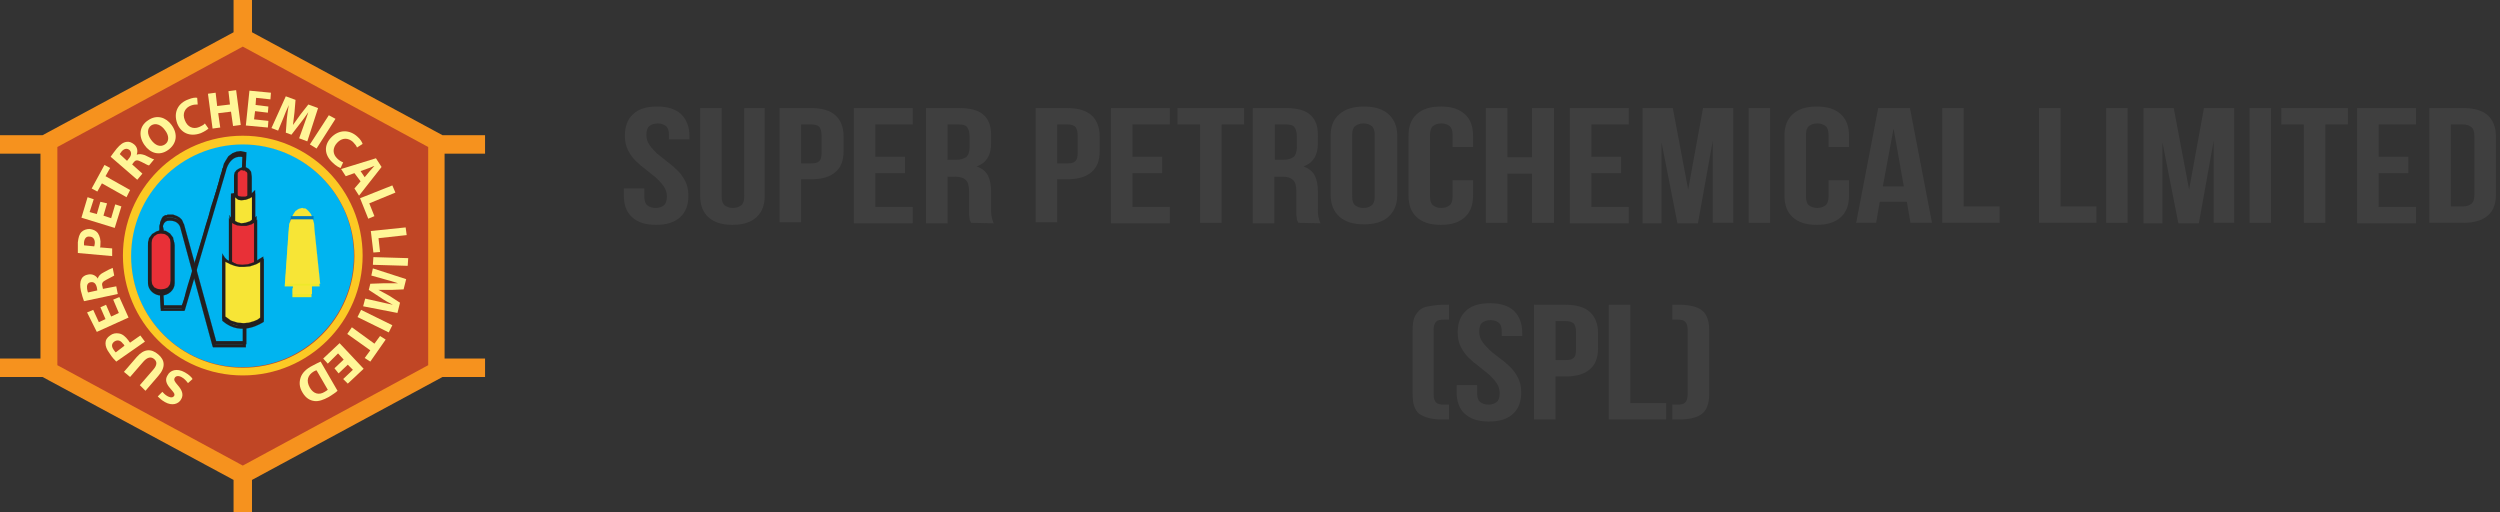 <?xml version="1.0" encoding="utf-8"?>
<!-- Generator: Adobe Illustrator 24.3.0, SVG Export Plug-In . SVG Version: 6.00 Build 0)  -->
<svg version="1.1" id="Layer_1" xmlns="http://www.w3.org/2000/svg" xmlns:xlink="http://www.w3.org/1999/xlink" x="0px" y="0px"
	 viewBox="0 0 488.1 100" style="enable-background:new 0 0 488.1 100;" xml:space="preserve">
<rect x="0" y="0" width="488.1" height="100" fill="#333333" stroke="none"/>
<style type="text/css">
	.st0{fill:#3F3F3F;}
	.st1{fill:#F6921E;}
	.st2{fill:#C04625;}
	.st3{fill:#00B4F0;}
	.st4{fill:#231F20;}
	.st5{fill:none;stroke:#231F20;stroke-width:2.521789e-02;stroke-miterlimit:10;}
	.st6{fill:#EC2025;}
	.st7{fill:none;stroke:#EC2025;stroke-width:2.521789e-02;stroke-miterlimit:10;}
	.st8{fill:#EFE82A;}
	.st9{fill:none;stroke:#EFE82A;stroke-width:2.521789e-02;stroke-miterlimit:10;}
	.st10{fill:#4266AF;}
	.st11{fill:none;stroke:#4266AF;stroke-width:2.521789e-02;stroke-miterlimit:10;}
	.st12{fill-rule:evenodd;clip-rule:evenodd;fill:#231F20;}
	.st13{fill:none;stroke:#231F20;stroke-width:2.487085e-02;stroke-linecap:square;stroke-miterlimit:10;}
	.st14{fill-rule:evenodd;clip-rule:evenodd;fill:#E83037;}
	.st15{fill:none;stroke:#E83037;stroke-width:2.487085e-02;stroke-linecap:square;stroke-miterlimit:10;}
	.st16{fill-rule:evenodd;clip-rule:evenodd;fill:#F7E536;}
	.st17{fill:none;stroke:#F7E536;stroke-width:2.487085e-02;stroke-linecap:square;stroke-miterlimit:10;}
	.st18{fill-rule:evenodd;clip-rule:evenodd;fill:#0079C0;}
	.st19{fill:none;stroke:#0079C0;stroke-width:2.487085e-02;stroke-linecap:square;stroke-miterlimit:10;}
	.st20{fill:#FCC924;}
	.st21{fill:#FFF698;}
</style>
<g>
	<path class="st0" d="M122,26.5c0-1.8,0.5-3.2,1.6-4.2c1-1,2.6-1.5,4.7-1.5s3.6,0.5,4.7,1.5c1,1,1.6,2.4,1.6,4.2v0.7h-4v-0.9
		c0-0.8-0.2-1.4-0.6-1.7c-0.4-0.3-0.9-0.5-1.6-0.5c-0.7,0-1.2,0.2-1.6,0.5s-0.6,0.9-0.6,1.7c0,0.8,0.2,1.4,0.6,2s0.9,1.1,1.5,1.7
		c0.6,0.5,1.3,1,2,1.6c0.7,0.5,1.4,1.1,2,1.7c0.6,0.6,1.1,1.3,1.5,2.1s0.6,1.7,0.6,2.8c0,1.8-0.5,3.2-1.6,4.2s-2.6,1.5-4.7,1.5
		c-2.1,0-3.6-0.5-4.7-1.5s-1.6-2.4-1.6-4.2v-1.4h4v1.6c0,0.8,0.2,1.4,0.6,1.7s0.9,0.5,1.6,0.5c0.7,0,1.2-0.2,1.6-0.5
		s0.6-0.9,0.6-1.7s-0.2-1.4-0.6-2c-0.4-0.6-0.9-1.1-1.5-1.7c-0.6-0.5-1.3-1-2-1.6c-0.7-0.5-1.4-1.1-2-1.7s-1.1-1.3-1.5-2.1
		C122.2,28.5,122,27.6,122,26.5z"/>
	<path class="st0" d="M140.9,21.1v17.3c0,0.8,0.2,1.4,0.6,1.7c0.4,0.3,0.9,0.5,1.6,0.5c0.7,0,1.2-0.2,1.6-0.5
		c0.4-0.3,0.6-0.9,0.6-1.7V21.1h4v17.1c0,1.8-0.5,3.2-1.6,4.2s-2.6,1.5-4.7,1.5s-3.6-0.5-4.7-1.5c-1.1-1-1.6-2.4-1.6-4.2V21.1H140.9
		z"/>
	<path class="st0" d="M158.4,21.1c2.1,0,3.7,0.5,4.7,1.4s1.6,2.3,1.6,4.1v2.9c0,1.8-0.5,3.2-1.6,4.1c-1,0.9-2.6,1.4-4.7,1.4h-2v8.4
		h-4.2V21.1H158.4z M156.4,24.3v7.6h2c0.7,0,1.2-0.1,1.5-0.4c0.4-0.3,0.5-0.9,0.5-1.7v-3.4c0-0.8-0.2-1.4-0.5-1.7
		c-0.4-0.3-0.9-0.4-1.5-0.4H156.4z"/>
	<path class="st0" d="M170.9,30.6h5.8v3.2h-5.8v6.6h7.3v3.2h-11.5V21.1h11.5v3.2h-7.3V30.6z"/>
	<path class="st0" d="M189.6,43.5c-0.1-0.1-0.1-0.3-0.2-0.4c-0.1-0.1-0.1-0.3-0.1-0.5s-0.1-0.4-0.1-0.7s0-0.7,0-1.1v-3.5
		c0-1-0.2-1.8-0.7-2.2c-0.4-0.4-1.1-0.6-2.1-0.6H185v9.1h-4.2V21.1h6.4c2.2,0,3.8,0.4,4.8,1.3s1.5,2.1,1.5,3.9V28
		c0,2.3-0.9,3.8-2.8,4.5c1.1,0.4,1.8,1,2.2,1.8s0.6,1.8,0.6,3v3.5c0,0.6,0,1,0.1,1.5c0.1,0.4,0.2,0.8,0.4,1.3L189.6,43.5L189.6,43.5
		z M185,24.3v6.9h1.7c0.8,0,1.4-0.2,1.9-0.5c0.4-0.3,0.7-1,0.7-1.9v-2.2c0-0.8-0.2-1.4-0.5-1.8s-0.9-0.5-1.6-0.5H185z"/>
	<path class="st0" d="M208.4,21.1c2.1,0,3.7,0.5,4.7,1.4s1.6,2.3,1.6,4.1v2.9c0,1.8-0.5,3.2-1.6,4.1c-1,0.9-2.6,1.4-4.7,1.4h-2v8.4
		h-4.2V21.1H208.4z M206.4,24.3v7.6h2c0.7,0,1.2-0.1,1.5-0.4c0.4-0.3,0.5-0.9,0.5-1.7v-3.4c0-0.8-0.2-1.4-0.5-1.7
		c-0.4-0.3-0.9-0.4-1.5-0.4H206.4z"/>
	<path class="st0" d="M221.1,30.6h5.8v3.2h-5.8v6.6h7.3v3.2h-11.5V21.1h11.5v3.2h-7.3V30.6z"/>
	<path class="st0" d="M229.8,21.1h13.1v3.2h-4.4v19.2h-4.2V24.3h-4.4v-3.2H229.8z"/>
	<path class="st0" d="M253.5,43.5c-0.1-0.1-0.1-0.3-0.2-0.4c-0.1-0.1-0.1-0.3-0.1-0.5s-0.1-0.4-0.1-0.7s0-0.7,0-1.1v-3.5
		c0-1-0.2-1.8-0.7-2.2c-0.4-0.4-1.1-0.6-2.1-0.6h-1.5v9.1h-4.2V21.1h6.4c2.2,0,3.8,0.4,4.8,1.3s1.5,2.1,1.5,3.9V28
		c0,2.3-0.9,3.8-2.8,4.5c1.1,0.4,1.8,1,2.2,1.8s0.6,1.8,0.6,3v3.5c0,0.6,0,1,0.1,1.5c0.1,0.4,0.2,0.8,0.4,1.3L253.5,43.5L253.5,43.5
		z M248.9,24.3v6.9h1.7c0.8,0,1.4-0.2,1.9-0.5c0.4-0.3,0.7-1,0.7-1.9v-2.2c0-0.8-0.2-1.4-0.5-1.8s-0.9-0.5-1.6-0.5H248.9z"/>
	<path class="st0" d="M259.8,26.5c0-1.8,0.5-3.2,1.7-4.2c1.1-1,2.7-1.5,4.8-1.5c2.1,0,3.7,0.5,4.8,1.5c1.1,1,1.7,2.4,1.7,4.2v11.6
		c0,1.8-0.6,3.2-1.7,4.2s-2.7,1.5-4.8,1.5c-2.1,0-3.7-0.5-4.8-1.5c-1.1-1-1.7-2.4-1.7-4.2V26.5z M264,38.4c0,0.8,0.2,1.4,0.6,1.7
		s0.9,0.5,1.6,0.5s1.2-0.2,1.6-0.5s0.6-0.9,0.6-1.7V26.3c0-0.8-0.2-1.4-0.6-1.7c-0.4-0.3-0.9-0.5-1.6-0.5s-1.2,0.2-1.6,0.5
		s-0.6,0.9-0.6,1.7V38.4z"/>
	<path class="st0" d="M287.6,35.2v3c0,1.8-0.5,3.2-1.6,4.2s-2.6,1.5-4.7,1.5s-3.6-0.5-4.7-1.5S275,40,275,38.2V26.5
		c0-1.8,0.5-3.2,1.6-4.2s2.6-1.5,4.7-1.5s3.6,0.5,4.7,1.5s1.6,2.4,1.6,4.2v2.2h-4v-2.4c0-0.8-0.2-1.4-0.6-1.7
		c-0.4-0.3-0.9-0.5-1.6-0.5s-1.2,0.2-1.6,0.5s-0.6,0.9-0.6,1.7v12.1c0,0.8,0.2,1.4,0.6,1.7s0.9,0.5,1.6,0.5s1.2-0.2,1.6-0.5
		s0.6-0.9,0.6-1.7v-3.2H287.6z"/>
	<path class="st0" d="M294.3,43.5h-4.2V21.1h4.2v9.6h4.8v-9.6h4.3v22.4h-4.3v-9.6h-4.8V43.5z"/>
	<path class="st0" d="M310.7,30.6h5.8v3.2h-5.8v6.6h7.3v3.2h-11.5V21.1H318v3.2h-7.3V30.6z"/>
	<path class="st0" d="M329.6,37l2.9-15.9h5.9v22.4h-4v-16l-2.9,16.1h-4l-3.1-15.8v15.8h-3.7V21.1h5.9L329.6,37z"/>
	<path class="st0" d="M341.4,21.1h4.2v22.4h-4.2V21.1z"/>
	<path class="st0" d="M361,35.2v3c0,1.8-0.5,3.2-1.6,4.2s-2.6,1.5-4.7,1.5s-3.6-0.5-4.7-1.5s-1.6-2.4-1.6-4.2V26.5
		c0-1.8,0.5-3.2,1.6-4.2s2.6-1.5,4.7-1.5s3.6,0.5,4.7,1.5s1.6,2.4,1.6,4.2v2.2h-4v-2.4c0-0.8-0.2-1.4-0.6-1.7
		c-0.4-0.3-0.9-0.5-1.6-0.5s-1.2,0.2-1.6,0.5s-0.6,0.9-0.6,1.7v12.1c0,0.8,0.2,1.4,0.6,1.7s0.9,0.5,1.6,0.5s1.2-0.2,1.6-0.5
		s0.6-0.9,0.6-1.7v-3.2H361z"/>
	<path class="st0" d="M377.2,43.5H373l-0.7-4.1H367l-0.7,4.1h-3.9l4.3-22.4h6.2L377.2,43.5z M367.6,36.4h4.1l-2-11.3L367.6,36.4z"/>
	<path class="st0" d="M379.2,21.1h4.2v19.2h7v3.2h-11.2V21.1z"/>
	<path class="st0" d="M398.1,21.1h4.2v19.2h7v3.2h-11.2V21.1z"/>
	<path class="st0" d="M411.2,21.1h4.2v22.4h-4.2V21.1z"/>
	<path class="st0" d="M427.4,37l2.9-15.9h5.9v22.4h-4v-16l-2.9,16.1h-4l-3.1-15.8v15.8h-3.7V21.1h5.9L427.4,37z"/>
	<path class="st0" d="M439.2,21.1h4.2v22.4h-4.2V21.1z"/>
	<path class="st0" d="M445.3,21.1h13.1v3.2H454v19.2h-4.2V24.3h-4.4v-3.2H445.3z"/>
	<path class="st0" d="M464.4,30.6h5.8v3.2h-5.8v6.6h7.3v3.2h-11.5V21.1h11.5v3.2h-7.3V30.6z"/>
	<path class="st0" d="M474.3,21.1h6.7c2.1,0,3.7,0.5,4.7,1.4s1.6,2.3,1.6,4.1V38c0,1.8-0.5,3.2-1.6,4.1c-1,0.9-2.6,1.4-4.7,1.4h-6.7
		V21.1z M478.5,24.3v16h2.4c0.7,0,1.2-0.2,1.6-0.5s0.6-0.9,0.6-1.7V26.5c0-0.8-0.2-1.4-0.6-1.7c-0.4-0.3-0.9-0.5-1.6-0.5H478.5z"/>
	<path class="st0" d="M282.9,59.5v2.9h-1c-0.7,0-1.2,0.1-1.5,0.4c-0.3,0.3-0.5,0.8-0.5,1.6V77c0,0.8,0.2,1.3,0.5,1.6
		c0.3,0.3,0.8,0.4,1.5,0.4h1v2.9h-1.3c-1.1,0-2-0.1-2.7-0.3s-1.4-0.5-1.8-0.8s-0.8-0.9-1-1.5s-0.3-1.4-0.3-2.3V64.4
		c0-0.9,0.1-1.7,0.3-2.3c0.2-0.6,0.6-1.1,1-1.5s1.1-0.7,1.8-0.8s1.7-0.3,2.7-0.3C281.6,59.5,282.9,59.5,282.9,59.5z"/>
	<path class="st0" d="M284.6,64.9c0-1.8,0.5-3.2,1.6-4.2c1-1,2.6-1.5,4.7-1.5s3.6,0.5,4.7,1.5c1,1,1.6,2.4,1.6,4.2v0.7h-4v-0.9
		c0-0.8-0.2-1.4-0.6-1.7s-0.9-0.5-1.6-0.5s-1.2,0.2-1.6,0.5s-0.6,0.9-0.6,1.7c0,0.8,0.2,1.4,0.6,2s0.9,1.1,1.5,1.7s1.3,1,2,1.6
		c0.7,0.5,1.4,1.1,2,1.7s1.1,1.3,1.5,2.1c0.4,0.8,0.6,1.7,0.6,2.8c0,1.8-0.5,3.2-1.6,4.2s-2.6,1.5-4.7,1.5s-3.6-0.5-4.7-1.5
		s-1.6-2.4-1.6-4.2v-1.4h4v1.6c0,0.8,0.2,1.4,0.6,1.7s0.9,0.5,1.6,0.5s1.2-0.2,1.6-0.5s0.6-0.9,0.6-1.7c0-0.8-0.2-1.4-0.6-2
		s-0.9-1.1-1.5-1.7c-0.6-0.5-1.3-1-2-1.6c-0.7-0.5-1.4-1.1-2-1.7s-1.1-1.3-1.5-2.1C284.8,66.9,284.6,66,284.6,64.9z"/>
	<path class="st0" d="M305.7,59.5c2.1,0,3.7,0.5,4.7,1.4s1.6,2.3,1.6,4.1v3c0,1.8-0.5,3.2-1.6,4.1c-1,0.9-2.6,1.4-4.7,1.4h-2v8.4
		h-4.2V59.5H305.7z M303.7,62.7v7.6h2c0.7,0,1.2-0.1,1.5-0.4c0.4-0.3,0.5-0.9,0.5-1.7v-3.4c0-0.8-0.2-1.4-0.5-1.7
		c-0.4-0.3-0.9-0.4-1.5-0.4H303.7z"/>
	<path class="st0" d="M314.1,59.5h4.2v19.2h7v3.2h-11.2V59.5z"/>
	<path class="st0" d="M327.8,59.5c2.1,0,3.6,0.4,4.5,1.1s1.4,2,1.4,3.8V77c0,1.8-0.5,3.1-1.4,3.8c-0.9,0.7-2.4,1.1-4.5,1.1h-1.3V79
		h1c0.7,0,1.2-0.1,1.5-0.4s0.5-0.8,0.5-1.6V64.4c0-0.8-0.2-1.3-0.5-1.6s-0.8-0.4-1.5-0.4h-1v-2.9H327.8z"/>
</g>
<g>
	<path class="st1" d="M45.6,100v-6.3L8.3,73.6H0V70h7.9V30H0v-3.6h8.3L45.6,6.3V0h3.6v6.3l37.2,20.1h8.3V30h-7.9V70h7.9v3.6h-8.3
		L49.2,93.7v6.3H45.6z M47.4,90.6l36-19.4V28.8l-36-19.4l-36,19.4v42.4L47.4,90.6z"/>
	<polygon class="st2" points="11.2,71.3 11.2,28.7 47.4,9.1 83.6,28.7 83.6,71.3 47.4,90.9 	"/>
	<circle class="st3" cx="47.3" cy="49.9" r="21.8"/>
	<path class="st4" d="M31.9,45.5c-0.2-0.9-0.2-1.6,0.2-2c0.3-0.4,0.7-0.4,0.7-0.4c2.1-0.2,2.4,1.3,2.4,1.3c0,0,6.3,23.2,6.3,23.2
		l0.1,0.2h6.4v-4h-0.6v3.7l0.3-0.3h-5.9l0.3,0.2l-6.3-23.1c0,0-0.4-2-3.1-1.8c0,0-0.7,0.1-1.2,0.7c-0.4,0.6-0.5,1.4-0.3,2.5
		L31.9,45.5z"/>
	<path class="st5" d="M31.9,45.5c-0.2-0.9-0.2-1.6,0.2-2c0.3-0.4,0.7-0.4,0.7-0.4c2.1-0.2,2.4,1.3,2.4,1.3c0,0,6.3,23.2,6.3,23.2
		l0.1,0.2h6.4v-4h-0.6v3.7l0.3-0.3h-5.9l0.3,0.2l-6.3-23.1c0,0-0.4-2-3.1-1.8c0,0-0.7,0.1-1.2,0.7c-0.4,0.6-0.5,1.4-0.3,2.5
		L31.9,45.5z"/>
	<path class="st4" d="M31.2,56.6l0.2,3.8v0.3H36l0.1-0.2l8-27.1c0-0.1,0.4-1.8,1.6-2.5c0.5-0.3,1.2-0.4,1.9-0.2l-0.2-0.3l-0.2,3.8
		l0.6,0l0.2-3.8l0-0.2l-0.2-0.1C46.9,30,46,30,45.3,30.4c-1.5,0.8-1.9,2.8-1.9,2.9c0,0-8,27.1-8,27.1l0.3-0.2h-4l0.3,0.3l-0.2-3.8
		L31.2,56.6z"/>
	<path class="st5" d="M31.2,56.6l0.2,3.8v0.3H36l0.1-0.2l8-27.1c0-0.1,0.4-1.8,1.6-2.5c0.5-0.3,1.2-0.4,1.9-0.2l-0.2-0.3l-0.2,3.8
		l0.6,0l0.2-3.8l0-0.2l-0.2-0.1C46.9,30,46,30,45.3,30.4c-1.5,0.8-1.9,2.8-1.9,2.9c0,0-8,27.1-8,27.1l0.3-0.2h-4l0.3,0.3l-0.2-3.8
		L31.2,56.6z"/>
	<path class="st6" d="M48.7,38.6c0,0.7-0.6,1.3-1.4,1.3c-0.8,0-1.4-0.6-1.4-1.3v-3.8c0-0.7,0.6-1.3,1.4-1.3c0.8,0,1.4,0.6,1.4,1.3
		V38.6z"/>
	<path class="st7" d="M48.7,38.6c0,0.7-0.6,1.3-1.4,1.3c-0.8,0-1.4-0.6-1.4-1.3v-3.8c0-0.7,0.6-1.3,1.4-1.3c0.8,0,1.4,0.6,1.4,1.3
		V38.6z"/>
	<path class="st4" d="M49.1,34.7c0-0.9-0.8-1.6-1.7-1.6c-0.9,0-1.7,0.7-1.7,1.6v3.8c0,0.9,0.8,1.6,1.7,1.6c0.9,0,1.7-0.7,1.7-1.6
		V34.7z M48.4,38.6c0,0.6-0.5,1-1.1,1c-0.6,0-1.1-0.4-1.1-1v-3.8c0-0.5,0.5-1,1.1-1c0.6,0,1.1,0.4,1.1,1V38.6z"/>
	<path class="st5" d="M49.1,34.7c0-0.9-0.8-1.6-1.7-1.6c-0.9,0-1.7,0.7-1.7,1.6v3.8c0,0.9,0.8,1.6,1.7,1.6c0.9,0,1.7-0.7,1.7-1.6
		V34.7z M48.4,38.6c0,0.6-0.5,1-1.1,1c-0.6,0-1.1-0.4-1.1-1v-3.8c0-0.5,0.5-1,1.1-1c0.6,0,1.1,0.4,1.1,1V38.6z"/>
	<path class="st8" d="M62.4,55.9h-6.8l0.8-11.4c0,0,0.3-3.2,2.4-3.4c0,0,2.1-0.1,2.4,4.2L62.4,55.9z"/>
	<path class="st9" d="M62.4,55.9h-6.8l0.8-11.4c0,0,0.3-3.2,2.4-3.4c0,0,2.1-0.1,2.4,4.2L62.4,55.9z"/>
	<rect x="57.1" y="56.3" class="st8" width="3.7" height="1.7"/>
	<rect x="57.1" y="56.3" class="st9" width="3.7" height="1.7"/>
	<rect x="56.7" y="42.7" class="st10" width="4.3" height="0.6"/>
	<rect x="56.7" y="42.7" class="st11" width="4.3" height="0.6"/>
	<path class="st6" d="M33.7,55.3c0,1.2-1,2.1-2.3,2.1c-1.3,0-2.3-1-2.3-2.1v-7.4c0-1.2,1-2.1,2.3-2.1c1.3,0,2.3,0.9,2.3,2.1V55.3z"
		/>
	<path class="st7" d="M33.7,55.3c0,1.2-1,2.1-2.3,2.1c-1.3,0-2.3-1-2.3-2.1v-7.4c0-1.2,1-2.1,2.3-2.1c1.3,0,2.3,0.9,2.3,2.1V55.3z"
		/>
	<path class="st4" d="M34.1,47.9c0-1.3-1.2-2.4-2.6-2.4c-1.4,0-2.6,1.1-2.6,2.4v7.4c0,1.3,1.2,2.4,2.6,2.4c1.4,0,2.6-1.1,2.6-2.4
		V47.9z M33.4,55.3c0,1-0.9,1.8-2,1.8c-1.1,0-2-0.8-2-1.8v-7.4c0-1,0.9-1.8,2-1.8c1.1,0,2,0.8,2,1.8V55.3z"/>
	<path class="st5" d="M34.1,47.9c0-1.3-1.2-2.4-2.6-2.4c-1.4,0-2.6,1.1-2.6,2.4v7.4c0,1.3,1.2,2.4,2.6,2.4c1.4,0,2.6-1.1,2.6-2.4
		V47.9z M33.4,55.3c0,1-0.9,1.8-2,1.8c-1.1,0-2-0.8-2-1.8v-7.4c0-1,0.9-1.8,2-1.8c1.1,0,2,0.8,2,1.8V55.3z"/>
	<path class="st8" d="M49.4,46.9c0,0-2.1,2.1-4-0.1v-8.4c0,0,1.6,2.3,4,0.1V46.9z"/>
	<path class="st9" d="M49.4,46.9c0,0-2.1,2.1-4-0.1v-8.4c0,0,1.6,2.3,4,0.1V46.9z"/>
	<path class="st4" d="M49.2,38.2c-0.7,0.6-1.3,0.9-2,0.9c-0.9-0.1-1.5-0.9-1.5-0.9l0,0.1l-0.6,0.1v8.5l0.1,0.1
		c0.6,0.7,1.3,1.1,2.1,1.2c1.3,0.1,2.3-0.9,2.4-1l0.1-0.1v-9.3L49.2,38.2z M49.1,46.7L49.1,46.7c0,0-0.8,0.8-1.9,0.8
		c-0.6,0-1.1-0.3-1.6-0.9l0.1,0.2v-8.4l-0.6,0.2c0,0.1,0.8,1,2,1.2c0.8,0.1,1.7-0.3,2.5-1l-0.6-0.2v8.5L49.1,46.7z"/>
	<path class="st5" d="M49.2,38.2c-0.7,0.6-1.3,0.9-2,0.9c-0.9-0.1-1.5-0.9-1.5-0.9l0,0.1l-0.6,0.1v8.5l0.1,0.1
		c0.6,0.7,1.3,1.1,2.1,1.2c1.3,0.1,2.3-0.9,2.4-1l0.1-0.1v-9.3L49.2,38.2z M49.1,46.7L49.1,46.7c0,0-0.8,0.8-1.9,0.8
		c-0.6,0-1.1-0.3-1.6-0.9l0.1,0.2v-8.4l-0.6,0.2c0,0.1,0.8,1,2,1.2c0.8,0.1,1.7-0.3,2.5-1l-0.6-0.2v8.5L49.1,46.7z"/>
	<path class="st6" d="M49.8,52c0,0-2.6,2.1-4.8-0.2v-8.4c0,0,1.9,2.3,4.8,0.1V52z"/>
	<path class="st7" d="M49.8,52c0,0-2.6,2.1-4.8-0.2v-8.4c0,0,1.9,2.3,4.8,0.1V52z"/>
	<path class="st4" d="M49.6,43.3c-0.9,0.7-1.7,1-2.5,0.9c-1.1-0.1-1.8-0.9-1.8-0.9l-0.6-0.7V52l0.1,0.1c2.4,2.4,5.2,0.2,5.3,0.2
		l0.1-0.1v-9.3L49.6,43.3z M49.6,51.8L49.6,51.8c-0.1,0.1-2.4,1.9-4.4-0.1l0.1,0.2v-8.4l-0.6,0.2c0,0.1,0.9,1,2.3,1.2
		c1,0.1,2-0.3,3-1l-0.5-0.2V52L49.6,51.8z"/>
	<path class="st5" d="M49.6,43.3c-0.9,0.7-1.7,1-2.5,0.9c-1.1-0.1-1.8-0.9-1.8-0.9l-0.6-0.7V52l0.1,0.1c2.4,2.4,5.2,0.2,5.3,0.2
		l0.1-0.1v-9.3L49.6,43.3z M49.6,51.8L49.6,51.8c-0.1,0.1-2.4,1.9-4.4-0.1l0.1,0.2v-8.4l-0.6,0.2c0,0.1,0.9,1,2.3,1.2
		c1,0.1,2-0.3,3-1l-0.5-0.2V52L49.6,51.8z"/>
	<path class="st8" d="M51.1,62.7c0,0-3.9,2.9-7.5-0.2V51c0,0,3,3.1,7.5,0.1V62.7z"/>
	<path class="st9" d="M51.1,62.7c0,0-3.9,2.9-7.5-0.2V51c0,0,3,3.1,7.5,0.1V62.7z"/>
	<path class="st4" d="M50.9,50.9c-4.1,2.9-6.9,0.1-7-0.1l0,0.1L43.4,50v12.6l0.1,0.1c3.7,3.2,7.8,0.2,7.9,0.2l0.1-0.1V50.5
		L50.9,50.9z M50.9,62.5L50.9,62.5c-0.1,0.1-3.8,2.7-7-0.2l0.1,0.2V51l-0.6,0.2c0,0,3.3,3.3,7.9,0.2l-0.5-0.2v11.6L50.9,62.5z"/>
	<path class="st5" d="M50.9,50.9c-4.1,2.9-6.9,0.1-7-0.1l0,0.1L43.4,50v12.6l0.1,0.1c3.7,3.2,7.8,0.2,7.9,0.2l0.1-0.1V50.5
		L50.9,50.9z M50.9,62.5L50.9,62.5c-0.1,0.1-3.8,2.7-7-0.2l0.1,0.2V51l-0.6,0.2c0,0,3.3,3.3,7.9,0.2l-0.5-0.2v11.6L50.9,62.5z"/>
	<polygon class="st12" points="32.8,41.9 33.8,41.9 34.6,42.2 35.1,42.5 35.5,42.9 35.7,43.3 35.8,43.6 35.9,43.7 42.2,66.6 
		47.5,66.6 47.5,63.2 48.1,63.2 48.1,67.2 41.7,67.2 41.6,67 41.5,66.8 41.4,66.2 41.1,65.3 40.8,64 40.4,62.6 40,61 39.4,59.2 
		38.9,57.3 38.4,55.4 37.9,53.5 37.4,51.6 36.9,49.8 36.4,48.2 36,46.7 35.7,45.6 35.4,44.6 35.3,44 35.2,43.8 35.2,43.7 35.1,43.4 
		34.9,43.1 34.4,42.7 33.7,42.5 32.9,42.5 32.8,42.5 32.6,42.5 32.5,42.6 32.3,42.7 32.1,42.9 31.9,43.5 31.8,44.2 32,45 31.3,45.1 
		31.2,44.1 31.3,43.3 31.6,42.6 31.8,42.3 32.1,42.1 32.3,42 32.6,42 32.7,41.9 	"/>
	<polygon class="st13" points="32.8,41.9 33.8,41.9 34.6,42.2 35.1,42.5 35.5,42.9 35.7,43.3 35.8,43.6 35.9,43.7 42.2,66.6 
		47.5,66.6 47.5,63.2 48.1,63.2 48.1,67.2 41.7,67.2 41.6,67 41.5,66.8 41.4,66.2 41.1,65.3 40.8,64 40.4,62.6 40,61 39.4,59.2 
		38.9,57.3 38.4,55.4 37.9,53.5 37.4,51.6 36.9,49.8 36.4,48.2 36,46.7 35.7,45.6 35.4,44.6 35.3,44 35.2,43.8 35.2,43.7 35.1,43.4 
		34.9,43.1 34.4,42.7 33.7,42.5 32.9,42.5 32.8,42.5 32.6,42.5 32.5,42.6 32.3,42.7 32.1,42.9 31.9,43.5 31.8,44.2 32,45 31.3,45.1 
		31.2,44.1 31.3,43.3 31.6,42.6 31.8,42.3 32.1,42.1 32.3,42 32.6,42 32.7,41.9 	"/>
	<polygon class="st12" points="47,29.5 47.9,29.7 48.1,29.7 48.1,30 47.9,33.9 47.2,33.8 47.4,30.2 46.6,30.2 45.7,30.4 45.1,30.9 
		44.6,31.6 44.3,32.2 44.2,32.7 44.1,32.9 36.1,60 36,60.2 31.4,60.2 31.4,59.9 31.2,56.1 31.8,56.1 32,59.6 35.5,59.6 35.7,59.1 
		36,58.2 36.3,57 36.7,55.6 37.2,54 37.7,52.2 38.3,50.3 38.9,48.3 39.5,46.3 40.1,44.2 40.7,42.3 41.2,40.4 41.8,38.6 42.3,37 
		42.7,35.6 43,34.4 43.3,33.5 43.4,33 43.5,32.8 43.6,32.6 43.7,32 44.1,31.3 44.6,30.5 45.4,29.9 46.2,29.6 	"/>
	<polygon class="st13" points="47,29.5 47.9,29.7 48.1,29.7 48.1,30 47.9,33.9 47.2,33.8 47.4,30.2 46.6,30.2 45.7,30.4 45.1,30.9 
		44.6,31.6 44.3,32.2 44.2,32.7 44.1,32.9 36.1,60 36,60.2 31.4,60.2 31.4,59.9 31.2,56.1 31.8,56.1 32,59.6 35.5,59.6 35.7,59.1 
		36,58.2 36.3,57 36.7,55.6 37.2,54 37.7,52.2 38.3,50.3 38.9,48.3 39.5,46.3 40.1,44.2 40.7,42.3 41.2,40.4 41.8,38.6 42.3,37 
		42.7,35.6 43,34.4 43.3,33.5 43.4,33 43.5,32.8 43.6,32.6 43.7,32 44.1,31.3 44.6,30.5 45.4,30 46.2,29.6 	"/>
	<polygon class="st14" points="47.4,32.9 48.1,33.1 48.6,33.6 48.8,34.2 48.8,38.1 48.6,38.7 48.1,39.2 47.4,39.4 46.8,39.2 
		46.2,38.7 46,38.1 46,34.2 46.2,33.6 46.8,33.1 	"/>
	<polygon class="st15" points="47.4,32.9 48.1,33.1 48.6,33.6 48.8,34.2 48.8,38.1 48.6,38.7 48.1,39.2 47.4,39.4 46.8,39.2 
		46.2,38.7 46,38.1 46,34.2 46.2,33.6 46.8,33.1 	"/>
	<path class="st12" d="M47.4,33.2h-0.4l-0.2,0.2l-0.3,0.2l-0.1,0.3v4.4l0.1,0.3l0.3,0.3l0.2,0.1h0.7l0.2-0.1l0.3-0.3l0.1-0.3v-4.4
		l-0.1-0.3L48,33.5l-0.2-0.2H47.4z M47.4,32.6l0.7,0.1l0.5,0.3l0.4,0.5l0.1,0.6v3.8L49,38.7l-0.4,0.5l-0.5,0.3l-0.7,0.1l-0.7-0.1
		l-0.5-0.3l-0.4-0.5l-0.1-0.6v-3.8l0.1-0.6l0.4-0.5l0.5-0.3L47.4,32.6z"/>
	<path class="st13" d="M47.4,33.2h-0.4l-0.2,0.2l-0.3,0.2l-0.1,0.3v4.4l0.1,0.3l0.3,0.3l0.2,0.1h0.7l0.2-0.1l0.3-0.3l0.1-0.3v-4.4
		l-0.1-0.3L48,33.5l-0.2-0.2H47.4z M47.4,32.6l0.7,0.1l0.5,0.3l0.4,0.5l0.1,0.6v3.8L49,38.7l-0.4,0.5l-0.5,0.3l-0.7,0.1l-0.7-0.1
		l-0.5-0.3l-0.4-0.5l-0.1-0.6v-3.8l0.1-0.6l0.4-0.5l0.5-0.3L47.4,32.6z"/>
	<polygon class="st16" points="59,40.6 59,40.6 59.3,40.7 59.6,40.7 59.9,40.9 60.3,41.3 60.7,41.8 61,42.6 61.3,43.6 61.4,44.9 
		62.5,55.4 55.7,55.4 56.5,44 56.5,43.8 56.6,43.5 56.8,42.9 57,42.4 57.3,41.8 57.7,41.2 58.3,40.8 	"/>
	<polygon class="st17" points="59,40.6 59,40.6 59.3,40.7 59.6,40.7 59.9,40.9 60.3,41.3 60.7,41.8 61,42.6 61.3,43.6 61.4,44.9 
		62.5,55.4 55.7,55.4 56.5,44 56.5,43.8 56.6,43.5 56.8,42.9 57,42.4 57.3,41.8 57.7,41.2 58.3,40.8 	"/>
	<rect x="57.2" y="55.8" class="st16" width="3.7" height="1.6"/>
	<rect x="57.2" y="55.8" class="st17" width="3.7" height="1.6"/>
	<rect x="56.8" y="42.2" class="st18" width="4.4" height="0.6"/>
	<rect x="56.8" y="42.2" class="st19" width="4.4" height="0.6"/>
	<polygon class="st14" points="31.4,45.3 32.3,45.4 33.1,45.9 33.6,46.5 33.7,47.3 33.7,54.8 33.6,55.6 33.1,56.3 32.3,56.7 
		31.4,56.9 30.6,56.7 29.9,56.3 29.4,55.6 29.2,54.8 29.2,47.3 29.4,46.5 29.9,45.9 30.6,45.4 	"/>
	<polygon class="st15" points="31.4,45.3 32.3,45.4 33.1,45.9 33.6,46.5 33.7,47.3 33.7,54.8 33.6,55.6 33.1,56.3 32.3,56.7 
		31.4,56.9 30.6,56.7 29.9,56.3 29.4,55.6 29.2,54.8 29.2,47.3 29.4,46.5 29.9,45.9 30.6,45.4 	"/>
	<path class="st12" d="M31.4,45.6l-0.7,0.1l-0.6,0.4l-0.4,0.6l-0.1,0.7v7.4l0.1,0.7l0.4,0.6l0.6,0.3l0.7,0.1l0.8-0.1l0.6-0.3
		l0.4-0.6l0.1-0.7v-7.4l-0.1-0.7l-0.4-0.6l-0.6-0.4L31.4,45.6z M31.4,44.9l1,0.2l0.8,0.5l0.6,0.8l0.1,0.9v7.4l-0.1,0.9l-0.6,0.8
		L32.5,57l-1,0.2l-1-0.2l-0.8-0.5l-0.6-0.8l-0.2-0.9v-7.4l0.2-0.9l0.6-0.8l0.8-0.5L31.4,44.9z"/>
	<path class="st13" d="M31.4,45.6l-0.7,0.1l-0.6,0.4l-0.4,0.6l-0.1,0.7v7.4l0.1,0.7l0.4,0.6l0.6,0.3l0.7,0.1l0.8-0.1l0.6-0.3
		l0.4-0.6l0.1-0.7v-7.4l-0.1-0.7l-0.4-0.6l-0.6-0.4L31.4,45.6z M31.4,44.9l1,0.2l0.8,0.5l0.6,0.8l0.1,0.9v7.4l-0.1,0.9l-0.6,0.8
		L32.5,57l-1,0.2l-1-0.2l-0.8-0.5l-0.6-0.8l-0.2-0.9v-7.4l0.2-0.9l0.6-0.8l0.8-0.5L31.4,44.9z"/>
	<polygon class="st16" points="45.4,37.8 45.5,37.9 45.7,38.1 46.1,38.4 46.5,38.6 47.1,38.8 47.8,38.7 48.6,38.5 49.4,37.9 
		49.4,46.3 49.4,46.4 49.1,46.6 48.7,46.9 48.2,47.1 47.6,47.2 46.8,47.1 46.2,46.9 45.4,46.2 	"/>
	<polygon class="st17" points="45.4,37.8 45.5,37.9 45.7,38.1 46.1,38.4 46.5,38.6 47.1,38.8 47.8,38.7 48.6,38.5 49.4,37.9 
		49.4,46.3 49.4,46.4 49.1,46.7 48.7,46.9 48.2,47.1 47.6,47.2 46.8,47.1 46.2,46.9 45.4,46.2 	"/>
	<path class="st12" d="M49.1,38.5l-0.3,0.2L48,39l-0.9,0.1L46.5,39L46,38.6l-0.1-0.1v7.6l0.7,0.6l0.8,0.3l0.6-0.1l0.5-0.2l0.4-0.2
		l0.3-0.2V38.5z M49.8,37.1v9.3l-0.1,0.1l-0.1,0.1l-0.4,0.3l-0.5,0.3L48,47.5l-0.7,0.1l-0.7-0.2L45.9,47l-0.7-0.6l-0.1-0.1v-8.5
		l0.6-0.1v-0.1l0.1,0.1l0.4,0.3l0.4,0.3l0.6,0.1h0.7l0.7-0.3l0.7-0.5L49.8,37.1z"/>
	<path class="st13" d="M49.1,38.5l-0.3,0.2L48,39l-0.9,0.1L46.5,39L46,38.6l-0.1-0.1v7.6l0.7,0.6l0.8,0.3l0.6-0.1l0.5-0.2l0.4-0.2
		l0.3-0.2V38.5z M49.8,37.1v9.3l-0.1,0.1l-0.1,0.1l-0.4,0.3l-0.5,0.3L48,47.5l-0.7,0.1l-0.7-0.2L45.9,47l-0.7-0.6l-0.1-0.1v-8.5
		l0.6-0.1v-0.1l0.1,0.1l0.4,0.3l0.4,0.3l0.6,0.1h0.7l0.7-0.3l0.7-0.5L49.8,37.1z"/>
	<polygon class="st14" points="45.1,42.9 45.1,43 45.4,43.2 45.8,43.5 46.4,43.8 47.1,43.9 47.9,43.9 48.8,43.6 49.9,42.9 
		49.9,51.5 49.7,51.5 49.4,51.7 48.9,52 48.3,52.2 47.6,52.4 46.8,52.3 45.9,51.9 45.1,51.3 	"/>
	<polygon class="st15" points="45.1,42.9 45.1,43 45.4,43.2 45.8,43.5 46.4,43.8 47.1,43.9 47.9,43.9 48.8,43.6 49.9,42.9 
		49.9,51.5 49.7,51.5 49.4,51.7 48.9,52 48.3,52.2 47.6,52.4 46.8,52.3 45.9,51.9 45.1,51.3 	"/>
	<path class="st12" d="M49.6,43.5l-0.5,0.3l-1,0.3h-1L46.3,44l-0.7-0.3l-0.3-0.2v7.6l0.8,0.5L47,52h0.8l0.7-0.1l0.6-0.3l0.4-0.2
		l0.1-0.1V43.5z M44.7,42l0.6,0.7l0.1,0.1l0.4,0.3l0.6,0.3l0.7,0.2l0.8-0.1l0.9-0.3l0.8-0.6l0.5-0.4v9.3l-0.1,0.1l-0.1,0.1L49.6,52
		l-0.5,0.3l-0.7,0.2l-0.7,0.1l-0.9-0.1l-1-0.3l-0.9-0.7l-0.1-0.1V42z"/>
	<path class="st13" d="M49.6,43.5l-0.5,0.3l-1,0.3h-1L46.3,44l-0.7-0.3l-0.3-0.2v7.6l0.8,0.5L47,52h0.8l0.7-0.1l0.6-0.3l0.4-0.2
		l0.1-0.1V43.5z M44.7,42l0.6,0.7l0.1,0.1l0.4,0.3l0.6,0.3l0.7,0.2l0.8-0.1l0.9-0.3l0.8-0.6l0.5-0.4v9.3l-0.1,0.1l-0.1,0.1L49.6,52
		l-0.5,0.3l-0.7,0.2l-0.7,0.1l-0.9-0.1l-1-0.3l-0.9-0.7l-0.1-0.1V42z"/>
	<polygon class="st16" points="43.7,50.5 43.8,50.6 44.1,50.8 44.5,51 45.1,51.4 45.8,51.7 46.6,51.9 47.6,51.9 48.7,51.7 
		49.9,51.3 51.2,50.6 51.2,62.2 51.1,62.2 50.7,62.5 50,62.8 49.2,63.1 48.2,63.4 47.2,63.4 46.1,63.2 44.9,62.8 43.7,62 	"/>
	<polygon class="st17" points="43.7,50.5 43.8,50.6 44.1,50.8 44.5,51 45.1,51.4 45.8,51.7 46.6,51.9 47.6,51.9 48.7,51.7 
		49.9,51.3 51.2,50.6 51.2,62.2 51.1,62.3 50.7,62.5 50,62.8 49.2,63.1 48.2,63.4 47.2,63.4 46.1,63.2 44.9,62.8 43.7,62 	"/>
	<path class="st12" d="M50.9,51.1L50,51.6L48.8,52l-1.1,0.1h-1l-0.9-0.2l-0.8-0.3l-0.6-0.3L44,51.1v10.7l1.1,0.8l1.3,0.4l1.2,0.1
		l1-0.1l1-0.3l0.7-0.3l0.4-0.3l0.1-0.1V51.1z M43.4,49.5l0.5,0.8l0.1,0.1l0.3,0.3l0.5,0.3l0.7,0.3l0.8,0.3l1,0.1l1.1-0.1l1.2-0.4
		l1.3-0.8l0.5-0.3v12.4l-0.1,0.1l-0.1,0.1l-0.4,0.3l-0.6,0.3l-0.9,0.3l-1,0.2l-1.1,0.1L46,63.5l-1.2-0.4l-1.3-0.9l-0.1-0.1V49.5z"/>
	<path class="st13" d="M50.9,51.1L50,51.6L48.8,52l-1.1,0.1h-1l-0.9-0.2l-0.8-0.3l-0.6-0.3L44,51.1v10.7l1.1,0.8l1.3,0.4l1.2,0.1
		l1-0.1l1-0.3l0.7-0.3l0.4-0.3l0.1-0.1V51.1z M43.4,49.5l0.5,0.8l0.1,0.1l0.3,0.3l0.5,0.3l0.7,0.3l0.8,0.3l1,0.1l1.1-0.1l1.2-0.4
		l1.3-0.8l0.5-0.3v12.4l-0.1,0.1l-0.1,0.1l-0.4,0.3l-0.6,0.3l-0.9,0.3l-1,0.2l-1.1,0.1L46,63.5l-1.2-0.4l-1.3-0.9l-0.1-0.1V49.5z"/>
	<g>
		<path class="st20" d="M47.4,26.5C34.4,26.5,24,37,24,49.9s10.5,23.4,23.4,23.4s23.4-10.5,23.4-23.4S60.3,26.5,47.4,26.5z
			 M47.4,71.8c-12.1,0-21.8-9.8-21.8-21.8s9.8-21.8,21.8-21.8s21.8,9.8,21.8,21.8S59.5,71.8,47.4,71.8z"/>
	</g>
	<g>
		<path class="st21" d="M36.7,74.8c-0.3-0.4-0.7-0.9-1.3-1.2c-0.6-0.3-1.1-0.2-1.3,0.2c-0.2,0.4,0,0.7,0.6,1.4
			c0.8,0.9,1.2,1.8,0.7,2.7c-0.5,1-1.8,1.4-3.2,0.6c-0.7-0.4-1.1-0.8-1.4-1.1l0.9-0.9c0.2,0.2,0.5,0.6,1.1,0.9
			c0.6,0.3,1,0.2,1.2-0.1c0.2-0.4-0.1-0.7-0.7-1.4c-0.9-1-1.1-1.8-0.6-2.6c0.5-1,1.8-1.5,3.4-0.6c0.7,0.4,1.3,0.9,1.5,1.3L36.7,74.8
			z"/>
		<path class="st21" d="M27.3,75.2l2.6-3c0.8-0.9,0.8-1.6,0.2-2.1c-0.6-0.5-1.3-0.4-2.1,0.5l-2.6,3l-1.2-1l2.5-2.9
			c1.4-1.6,2.8-1.7,4.2-0.5c1.3,1.1,1.5,2.5,0,4.2l-2.5,2.9L27.3,75.2z"/>
		<path class="st21" d="M22.7,70.6c-0.3-0.3-0.8-0.8-1.3-1.6c-0.6-0.8-0.8-1.4-0.8-2c0-0.6,0.3-1.1,0.9-1.5c0.5-0.4,1.1-0.5,1.7-0.4
			c0.7,0.1,1.3,0.6,1.9,1.4c0.1,0.2,0.2,0.3,0.3,0.4l2-1.4l0.9,1.2L22.7,70.6z M24.3,67.5c-0.1-0.1-0.1-0.3-0.3-0.4
			c-0.5-0.7-1.1-0.8-1.7-0.4c-0.5,0.4-0.6,0.9-0.1,1.6c0.2,0.3,0.3,0.4,0.4,0.5L24.3,67.5z"/>
		<path class="st21" d="M20.7,59.5l1,2.3l1.5-0.7l-1.1-2.6l1.2-0.5l1.8,4l-6.2,2.8L17,61l1.2-0.5l1.1,2.4l1.3-0.6l-1-2.3L20.7,59.5z
			"/>
		<path class="st21" d="M16.4,58.8c-0.2-0.5-0.4-1.2-0.6-2c-0.2-1-0.2-1.7,0.1-2.3c0.2-0.5,0.7-0.8,1.3-0.9c0.9-0.2,1.6,0.3,1.9,0.8
			l0,0c0.1-0.5,0.5-0.9,1.1-1.2c0.7-0.4,1.5-0.8,1.8-0.9l0.3,1.5c-0.2,0.1-0.7,0.4-1.5,0.8c-0.8,0.4-1,0.7-0.8,1.3l0.1,0.5l2.6-0.5
			l0.3,1.5L16.4,58.8z M19,56.7l-0.1-0.6c-0.2-0.8-0.6-1.1-1.2-1c-0.6,0.1-0.8,0.6-0.7,1.3c0.1,0.4,0.1,0.6,0.2,0.7L19,56.7z"/>
		<path class="st21" d="M15.2,49.4c0-0.5,0-1.2,0-2.1c0.1-0.9,0.3-1.6,0.7-2c0.4-0.4,1-0.6,1.6-0.6c0.7,0.1,1.2,0.3,1.6,0.8
			c0.4,0.6,0.6,1.4,0.5,2.3c0,0.2,0,0.4-0.1,0.5l2.4,0.2L21.9,50L15.2,49.4z M18.4,48.1c0-0.1,0.1-0.3,0.1-0.5
			c0.1-0.8-0.3-1.4-1-1.4c-0.6-0.1-1,0.3-1.1,1.1c0,0.3,0,0.5,0,0.6L18.4,48.1z"/>
		<path class="st21" d="M20.9,39.7l-0.7,2.4l1.5,0.5l0.8-2.7l1.2,0.4l-1.3,4.2l-6.5-2l1.2-4l1.2,0.4l-0.8,2.5l1.4,0.4l0.7-2.4
			L20.9,39.7z"/>
		<path class="st21" d="M19.9,35.8L19,37.4l-1.1-0.6l2.5-4.6l1.1,0.6l-0.9,1.6l4.8,2.7l-0.7,1.4L19.9,35.8z"/>
		<path class="st21" d="M21.6,30.6c0.3-0.4,0.7-1,1.2-1.6c0.7-0.8,1.2-1.2,1.9-1.3c0.5-0.1,1,0.1,1.5,0.5c0.7,0.6,0.7,1.4,0.5,2l0,0
			c0.5-0.2,1-0.1,1.6,0.1c0.7,0.3,1.5,0.8,1.8,0.8l-1,1.2c-0.2,0-0.7-0.3-1.5-0.7c-0.8-0.4-1.1-0.4-1.5,0.1l-0.3,0.4l2,1.8l-1,1.2
			L21.6,30.6z M24.8,31.4l0.4-0.5c0.5-0.6,0.5-1.2,0.1-1.6c-0.5-0.4-1-0.3-1.5,0.2c-0.2,0.3-0.4,0.5-0.4,0.6L24.8,31.4z"/>
		<path class="st21" d="M33.5,24.4c1.3,1.8,1,3.7-0.7,4.9c-1.7,1.2-3.5,0.6-4.6-1c-1.2-1.7-1-3.7,0.7-4.8
			C30.6,22.3,32.4,22.9,33.5,24.4z M29.5,27.3c0.8,1.1,1.8,1.5,2.7,0.9c0.9-0.6,0.8-1.8,0-2.8c-0.7-1-1.8-1.5-2.7-0.9
			C28.7,25.1,28.7,26.2,29.5,27.3z"/>
		<path class="st21" d="M40.7,25.1c-0.2,0.2-0.8,0.6-1.5,0.9c-2.2,0.8-3.9-0.1-4.6-1.9c-0.8-2.2,0.2-4,2.2-4.7
			c0.7-0.3,1.4-0.4,1.7-0.3l0.1,1.3c-0.3,0-0.8,0-1.3,0.2c-1.1,0.4-1.8,1.5-1.2,2.9c0.5,1.3,1.6,1.8,2.8,1.3
			c0.4-0.2,0.9-0.4,1.1-0.7L40.7,25.1z"/>
		<path class="st21" d="M42.1,18.1l0.3,2.6l2.5-0.3l-0.3-2.6l1.5-0.2l0.9,6.8l-1.5,0.2l-0.4-2.8l-2.5,0.3l0.4,2.8l-1.5,0.2l-0.9-6.8
			L42.1,18.1z"/>
		<path class="st21" d="M52.3,22l-2.5-0.3l-0.2,1.6l2.8,0.3l-0.1,1.3l-4.3-0.4l0.7-6.8l4.2,0.4l-0.1,1.3L50,19.1l-0.1,1.4l2.5,0.3
			L52.3,22z"/>
		<path class="st21" d="M59.3,24.5c0.3-0.8,0.6-1.7,0.9-2.6l0,0c-0.5,0.7-1.1,1.6-1.6,2.2l-1.7,2.2l-1.1-0.4l0.2-2.7
			c0.1-0.8,0.2-1.8,0.4-2.7l0,0c-0.4,0.8-0.8,1.8-1.1,2.6l-1,2.4l-1.3-0.5l2.8-6.2l1.9,0.7l-0.2,2.4c-0.1,0.8-0.2,1.7-0.3,2.5l0,0
			c0.5-0.7,1-1.4,1.5-2.1l1.5-1.9l1.9,0.7l-2.1,6.5L58.4,27L59.3,24.5z"/>
		<path class="st21" d="M65.5,23.2L61.8,29l-1.3-0.8l3.7-5.7L65.5,23.2z"/>
		<path class="st21" d="M66.5,32.8c-0.3-0.1-0.9-0.4-1.5-1c-1.8-1.6-1.7-3.5-0.4-4.9c1.6-1.7,3.7-1.6,5.2-0.2c0.6,0.5,0.9,1.1,1,1.4
			l-1.1,0.7c-0.1-0.3-0.4-0.7-0.8-1.1c-0.9-0.8-2.1-0.9-3.1,0.2c-0.9,1-0.9,2.2,0.1,3.1c0.3,0.3,0.8,0.6,1.1,0.7L66.5,32.8z"/>
		<path class="st21" d="M69.2,33.8l-1.7,0.6L66.6,33l6.8-2.1l1.1,1.7l-4.4,5.6l-0.9-1.4l1.2-1.4L69.2,33.8z M71.2,34.6l1-1.2
			c0.3-0.3,0.6-0.7,0.9-1l0,0c-0.4,0.1-0.9,0.4-1.3,0.5l-1.4,0.5L71.2,34.6z"/>
		<path class="st21" d="M76.6,36.2l0.6,1.4l-5.1,2.1l1,2.5l-1.2,0.5l-1.6-4L76.6,36.2z"/>
		<path class="st21" d="M79.2,44.4l0.2,1.5l-5.5,0.6l0.3,2.7l-1.3,0.1l-0.5-4.2L79.2,44.4z"/>
		<path class="st21" d="M79.6,51.9l-6.8-0.2l0.1-1.5l6.8,0.2L79.6,51.9z"/>
		<path class="st21" d="M74,58.9c0.8,0.2,1.8,0.4,2.7,0.6l0,0c-0.8-0.4-1.7-0.9-2.4-1.4L72,56.6l0.3-1.2l2.7-0.1c0.8,0,1.8,0,2.7,0
			l0,0c-0.9-0.3-1.9-0.6-2.7-0.8l-2.5-0.7l0.3-1.4l6.5,2.1l-0.5,2l-2.4,0.1c-0.8,0-1.7,0-2.5,0l0,0c0.7,0.4,1.5,0.8,2.2,1.2l2,1.3
			l-0.5,2l-6.7-1.3l0.4-1.5L74,58.9z"/>
		<path class="st21" d="M75.9,64.9l-6.1-3l0.7-1.4l6.1,3L75.9,64.9z"/>
		<path class="st21" d="M73.1,67.1l1.1-1.5l1.1,0.7l-3,4.3l-1.1-0.7l1.1-1.5l-4.5-3.2l0.9-1.3L73.1,67.1z"/>
		<path class="st21" d="M65.3,71.9l1.8-1.7L66,69L64,71L63.1,70l3.2-3l4.7,5l-3.1,2.9L67,74l1.9-1.8l-1-1l-1.8,1.7L65.3,71.9z"/>
		<path class="st21" d="M65.9,76.3c-0.4,0.4-1.1,0.8-1.7,1.2c-1.1,0.6-2,0.9-2.8,0.8c-0.9-0.1-1.7-0.6-2.3-1.6
			c-0.7-1.1-0.7-2.1-0.4-3c0.3-0.9,1.1-1.7,2.3-2.3c0.7-0.4,1.2-0.6,1.6-0.8L65.9,76.3z M61.8,72.3c-0.1,0-0.3,0.1-0.5,0.2
			c-1.2,0.7-1.6,1.8-0.8,3.2c0.7,1.2,1.8,1.5,2.9,0.8c0.3-0.2,0.5-0.3,0.6-0.4L61.8,72.3z"/>
	</g>
</g>
</svg>

